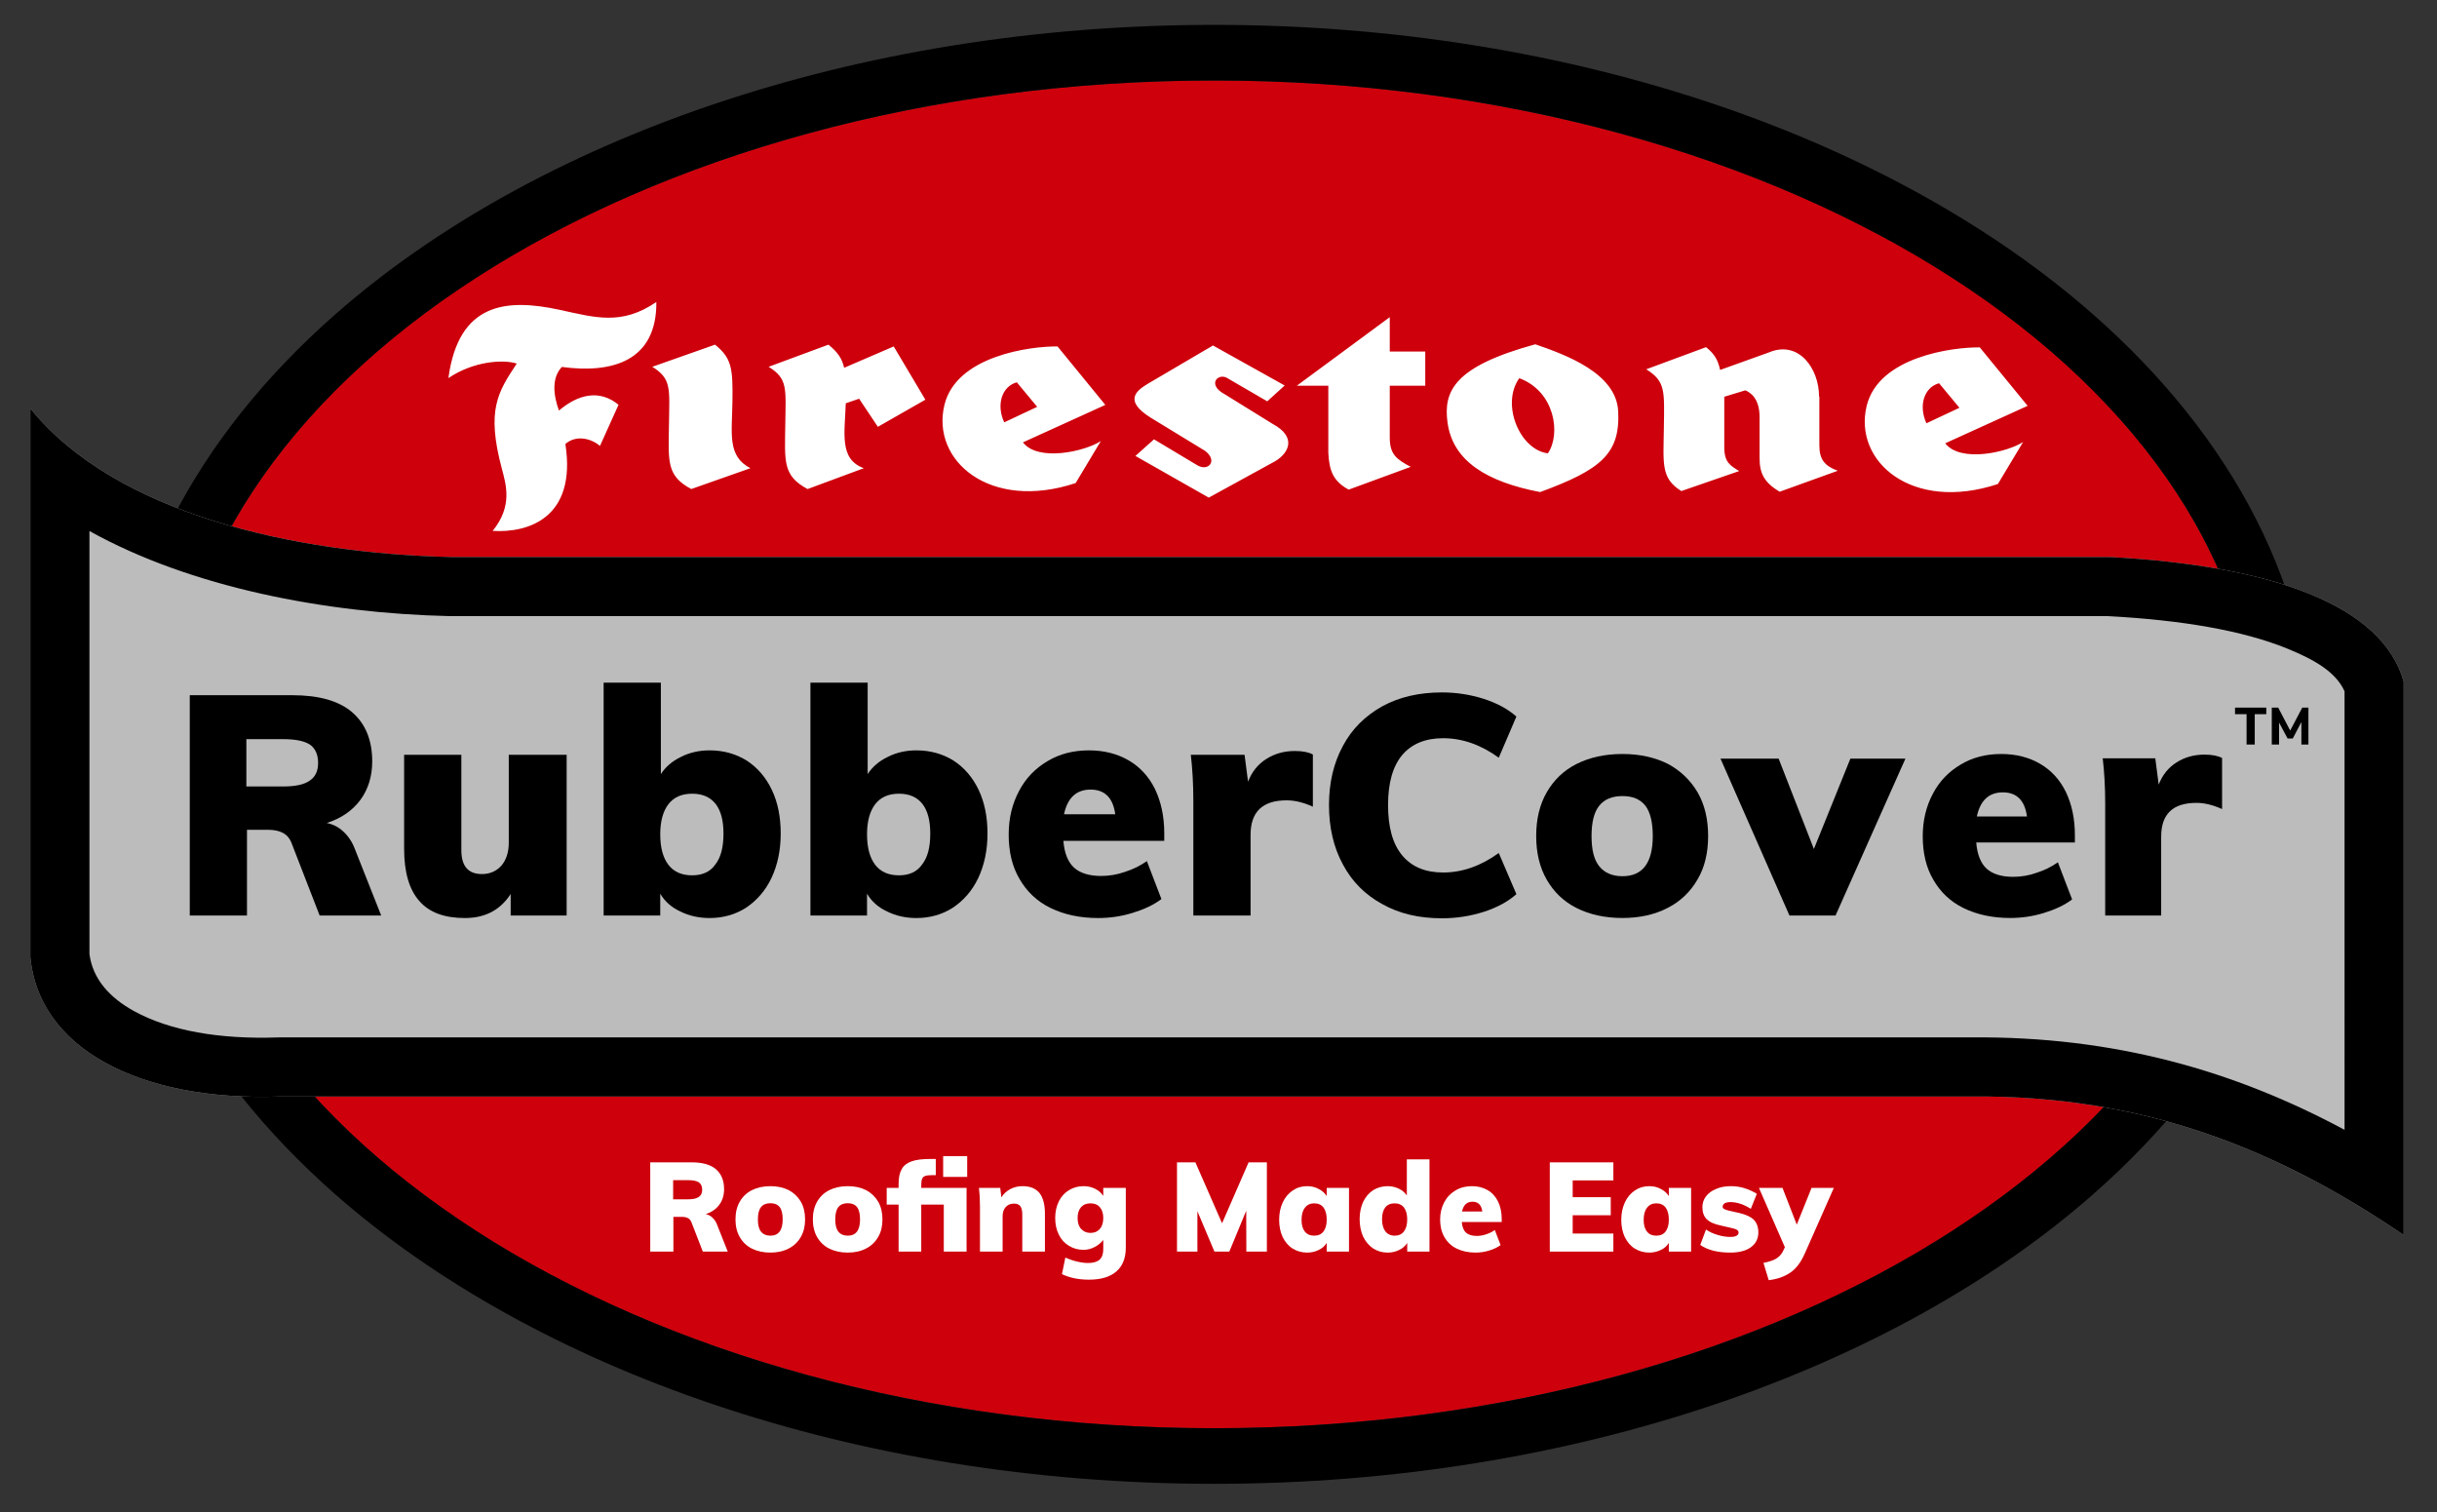 <?xml version="1.0" encoding="UTF-8" standalone="no"?> <svg xmlns="http://www.w3.org/2000/svg" xmlns:xlink="http://www.w3.org/1999/xlink" xmlns:serif="http://www.serif.com/" width="100%" height="100%" viewBox="0 0 701 435" version="1.1" xml:space="preserve" style="fill-rule:evenodd;clip-rule:evenodd;stroke-linejoin:round;stroke-miterlimit:2;"><rect x="0" y="0" width="701" height="435" fill="#333333" stroke="none"/> <g transform="matrix(1,0,0,1,-830.808,0)"> <g id="No-Font" serif:id="No Font" transform="matrix(0.876,0,0,0.724,830.808,0)"> <rect x="0" y="0" width="800" height="600" style="fill:none;"></rect> <g transform="matrix(1.081,0,0,1.261,-12.197,1.63)"> <ellipse cx="380.1" cy="236.368" rx="317.171" ry="212.303" style="fill:rgb(206,0,12);"></ellipse> <path d="M380.1,6.543C489.777,6.543 586.909,42.826 647.198,97.864C689.639,136.608 714.16,184.688 714.16,236.368C714.16,288.048 689.639,336.128 647.198,374.873C586.909,429.911 489.777,466.194 380.1,466.194C270.423,466.194 173.291,429.911 113.002,374.873C70.561,336.128 46.04,288.048 46.04,236.368C46.04,184.688 70.561,136.608 113.002,97.864C173.291,42.826 270.423,6.543 380.1,6.543ZM380.1,24.066C205.049,24.066 62.929,119.195 62.929,236.368C62.929,353.541 205.049,448.671 380.1,448.671C555.151,448.671 697.271,353.541 697.271,236.368C697.271,119.195 555.151,24.066 380.1,24.066Z"></path> </g> <g transform="matrix(1.154,0,0,1.435,-40.269,-40.322)"> <path d="M163.114,182.306L635.143,182.306C681.674,184.678 712.746,195.729 718.848,216.761L718.848,370.021C683.125,346.325 644.801,331.252 595.854,331.669L114.589,331.669C74.122,333.039 45.901,318.136 43.527,293.074L43.527,141.185C67.688,170.277 118.352,181.299 163.114,182.306Z" style="fill:rgb(188,188,188);"></path> <path d="M163.114,182.306L635.143,182.306C681.674,184.678 712.746,195.729 718.848,216.761L718.848,370.021C683.125,346.325 644.801,331.252 595.854,331.669L114.589,331.669C74.122,333.039 45.901,318.136 43.527,293.074L43.527,141.185C67.688,170.277 118.352,181.299 163.114,182.306ZM162.726,198.669C127.469,197.876 89.198,190.727 60.346,175.113C60.346,175.113 60.346,292.202 60.347,292.207C61.246,299.068 66.023,304.248 72.92,307.964C83.137,313.469 97.347,315.875 114.004,315.311C114.199,315.304 114.394,315.301 114.589,315.301C114.589,315.301 595.785,315.301 595.764,315.301C636.724,314.961 670.812,324.602 702.03,340.89C702.03,340.89 702.03,219.503 702.029,219.503C699.61,214.205 693.59,210.778 685.811,207.694C672.938,202.591 655.526,199.762 634.697,198.673L163.114,198.673C162.985,198.673 162.855,198.672 162.726,198.669Z"></path> </g> <g transform="matrix(1.17,0,0,1.425,-46.904,-397.351)"> <g transform="matrix(86.791,0,0,86.264,87.794,534.081)"> <path d="M0.683,-0L0.484,-0L0.392,-0.237C0.381,-0.264 0.356,-0.277 0.317,-0.277L0.249,-0.277L0.249,-0L0.064,-0L0.064,-0.712L0.395,-0.712C0.481,-0.712 0.546,-0.694 0.589,-0.657C0.632,-0.62 0.654,-0.567 0.654,-0.498C0.654,-0.45 0.641,-0.408 0.616,-0.374C0.59,-0.339 0.554,-0.314 0.507,-0.299C0.527,-0.295 0.545,-0.286 0.561,-0.271C0.577,-0.256 0.59,-0.237 0.599,-0.212L0.683,-0ZM0.365,-0.417C0.405,-0.417 0.434,-0.423 0.452,-0.436C0.47,-0.448 0.479,-0.467 0.479,-0.493C0.479,-0.52 0.47,-0.54 0.453,-0.552C0.435,-0.564 0.406,-0.57 0.365,-0.57L0.247,-0.57L0.247,-0.417L0.365,-0.417Z" style="fill-rule:nonzero;"></path> </g> <g transform="matrix(88.742,0,0,88.203,148.981,534.081)"> <path d="M0.565,-0.508L0.565,-0L0.388,-0L0.388,-0.068C0.355,-0.017 0.307,0.008 0.243,0.008C0.178,0.008 0.13,-0.01 0.099,-0.046C0.067,-0.082 0.051,-0.137 0.051,-0.211L0.051,-0.508L0.232,-0.508L0.232,-0.206C0.232,-0.156 0.254,-0.131 0.297,-0.131C0.322,-0.131 0.343,-0.14 0.359,-0.158C0.374,-0.176 0.382,-0.2 0.382,-0.23L0.382,-0.508L0.565,-0.508Z" style="fill-rule:nonzero;"></path> </g> <g transform="matrix(88.742,0,0,88.203,204.711,534.081)"> <path d="M0.389,-0.522C0.433,-0.522 0.472,-0.511 0.506,-0.49C0.54,-0.468 0.567,-0.437 0.586,-0.397C0.605,-0.357 0.614,-0.311 0.614,-0.259C0.614,-0.206 0.604,-0.16 0.585,-0.119C0.566,-0.079 0.539,-0.048 0.505,-0.025C0.471,-0.003 0.432,0.008 0.389,0.008C0.355,0.008 0.324,0.001 0.296,-0.013C0.268,-0.026 0.247,-0.045 0.233,-0.069L0.233,-0L0.054,-0L0.054,-0.736L0.235,-0.736L0.235,-0.447C0.25,-0.47 0.271,-0.488 0.298,-0.501C0.325,-0.515 0.356,-0.522 0.389,-0.522ZM0.334,-0.127C0.366,-0.127 0.391,-0.138 0.407,-0.161C0.425,-0.184 0.433,-0.216 0.433,-0.259C0.433,-0.3 0.425,-0.331 0.408,-0.353C0.391,-0.374 0.367,-0.385 0.334,-0.385C0.301,-0.385 0.276,-0.374 0.259,-0.352C0.242,-0.33 0.233,-0.298 0.233,-0.257C0.233,-0.214 0.242,-0.182 0.259,-0.16C0.276,-0.138 0.301,-0.127 0.334,-0.127Z" style="fill-rule:nonzero;"></path> </g> <g transform="matrix(88.742,0,0,88.203,262.748,534.081)"> <path d="M0.389,-0.522C0.433,-0.522 0.472,-0.511 0.506,-0.49C0.54,-0.468 0.567,-0.437 0.586,-0.397C0.605,-0.357 0.614,-0.311 0.614,-0.259C0.614,-0.206 0.604,-0.16 0.585,-0.119C0.566,-0.079 0.539,-0.048 0.505,-0.025C0.471,-0.003 0.432,0.008 0.389,0.008C0.355,0.008 0.324,0.001 0.296,-0.013C0.268,-0.026 0.247,-0.045 0.233,-0.069L0.233,-0L0.054,-0L0.054,-0.736L0.235,-0.736L0.235,-0.447C0.25,-0.47 0.271,-0.488 0.298,-0.501C0.325,-0.515 0.356,-0.522 0.389,-0.522ZM0.334,-0.127C0.366,-0.127 0.391,-0.138 0.407,-0.161C0.425,-0.184 0.433,-0.216 0.433,-0.259C0.433,-0.3 0.425,-0.331 0.408,-0.353C0.391,-0.374 0.367,-0.385 0.334,-0.385C0.301,-0.385 0.276,-0.374 0.259,-0.352C0.242,-0.33 0.233,-0.298 0.233,-0.257C0.233,-0.214 0.242,-0.182 0.259,-0.16C0.276,-0.138 0.301,-0.127 0.334,-0.127Z" style="fill-rule:nonzero;"></path> </g> <g transform="matrix(88.742,0,0,88.203,320.43,534.081)"> <path d="M0.523,-0.236L0.204,-0.236C0.207,-0.197 0.219,-0.168 0.238,-0.151C0.257,-0.134 0.286,-0.125 0.323,-0.125C0.348,-0.125 0.374,-0.129 0.399,-0.138C0.424,-0.146 0.447,-0.157 0.468,-0.172L0.514,-0.052C0.489,-0.033 0.458,-0.019 0.422,-0.008C0.386,0.003 0.35,0.008 0.314,0.008C0.256,0.008 0.206,-0.003 0.163,-0.024C0.12,-0.045 0.088,-0.076 0.065,-0.116C0.042,-0.155 0.031,-0.202 0.031,-0.256C0.031,-0.307 0.042,-0.353 0.064,-0.394C0.085,-0.434 0.115,-0.465 0.154,-0.488C0.192,-0.511 0.236,-0.522 0.285,-0.522C0.333,-0.522 0.375,-0.511 0.411,-0.49C0.447,-0.469 0.475,-0.438 0.494,-0.399C0.513,-0.359 0.523,-0.313 0.523,-0.26L0.523,-0.236ZM0.29,-0.398C0.245,-0.398 0.217,-0.372 0.206,-0.32L0.368,-0.32C0.361,-0.372 0.335,-0.398 0.29,-0.398Z" style="fill-rule:nonzero;"></path> </g> <g transform="matrix(88.742,0,0,88.203,370.214,534.081)"> <path d="M0.375,-0.52C0.4,-0.52 0.419,-0.516 0.432,-0.509L0.432,-0.344C0.403,-0.357 0.376,-0.364 0.349,-0.364C0.273,-0.364 0.235,-0.328 0.235,-0.255L0.235,-0L0.054,-0L0.054,-0.362C0.054,-0.417 0.051,-0.465 0.046,-0.508L0.216,-0.508L0.227,-0.423C0.239,-0.454 0.258,-0.478 0.285,-0.495C0.312,-0.512 0.342,-0.52 0.375,-0.52Z" style="fill-rule:nonzero;"></path> </g> <g transform="matrix(86.791,0,0,86.264,409.171,534.081)"> <path d="M0.41,0.009C0.336,0.009 0.272,-0.006 0.217,-0.037C0.162,-0.067 0.119,-0.11 0.09,-0.165C0.06,-0.22 0.045,-0.284 0.045,-0.357C0.045,-0.429 0.06,-0.493 0.09,-0.548C0.119,-0.603 0.162,-0.645 0.217,-0.676C0.272,-0.706 0.336,-0.721 0.41,-0.721C0.457,-0.721 0.502,-0.714 0.546,-0.7C0.589,-0.686 0.624,-0.667 0.651,-0.643L0.594,-0.51C0.536,-0.552 0.476,-0.573 0.414,-0.573C0.357,-0.573 0.313,-0.555 0.282,-0.519C0.251,-0.482 0.236,-0.428 0.236,-0.357C0.236,-0.285 0.251,-0.231 0.282,-0.194C0.313,-0.157 0.357,-0.139 0.414,-0.139C0.476,-0.139 0.536,-0.16 0.594,-0.202L0.651,-0.069C0.624,-0.045 0.589,-0.026 0.546,-0.012C0.502,0.002 0.457,0.009 0.41,0.009Z" style="fill-rule:nonzero;"></path> </g> <g transform="matrix(86.791,0,0,86.264,468.537,534.081)"> <path d="M0.31,0.008C0.253,0.008 0.204,-0.003 0.162,-0.024C0.12,-0.045 0.088,-0.076 0.065,-0.116C0.042,-0.156 0.031,-0.203 0.031,-0.257C0.031,-0.311 0.042,-0.358 0.065,-0.398C0.088,-0.438 0.12,-0.469 0.162,-0.49C0.204,-0.511 0.253,-0.522 0.31,-0.522C0.366,-0.522 0.415,-0.511 0.457,-0.49C0.498,-0.468 0.53,-0.437 0.553,-0.398C0.576,-0.358 0.587,-0.311 0.587,-0.257C0.587,-0.203 0.576,-0.156 0.553,-0.117C0.53,-0.077 0.498,-0.046 0.457,-0.025C0.415,-0.003 0.366,0.008 0.31,0.008ZM0.31,-0.127C0.375,-0.127 0.408,-0.17 0.408,-0.257C0.408,-0.301 0.4,-0.334 0.384,-0.355C0.367,-0.376 0.343,-0.386 0.31,-0.386C0.277,-0.386 0.252,-0.376 0.235,-0.355C0.218,-0.334 0.21,-0.301 0.21,-0.257C0.21,-0.212 0.218,-0.18 0.235,-0.159C0.252,-0.138 0.277,-0.127 0.31,-0.127Z" style="fill-rule:nonzero;"></path> </g> <g transform="matrix(86.791,0,0,86.264,524.604,534.081)"> <path d="M0.401,-0.507L0.579,-0.507L0.353,-0L0.204,-0L-0.019,-0.507L0.169,-0.507L0.283,-0.215L0.401,-0.507Z" style="fill-rule:nonzero;"></path> </g> <g transform="matrix(86.791,0,0,86.264,577.025,534.081)"> <path d="M0.523,-0.236L0.204,-0.236C0.207,-0.197 0.219,-0.168 0.238,-0.151C0.257,-0.134 0.286,-0.125 0.323,-0.125C0.348,-0.125 0.374,-0.129 0.399,-0.138C0.424,-0.146 0.447,-0.157 0.468,-0.172L0.514,-0.052C0.489,-0.033 0.458,-0.019 0.422,-0.008C0.386,0.003 0.35,0.008 0.314,0.008C0.256,0.008 0.206,-0.003 0.163,-0.024C0.12,-0.045 0.088,-0.076 0.065,-0.116C0.042,-0.155 0.031,-0.202 0.031,-0.256C0.031,-0.307 0.042,-0.353 0.064,-0.394C0.085,-0.434 0.115,-0.465 0.154,-0.488C0.192,-0.511 0.236,-0.522 0.285,-0.522C0.333,-0.522 0.375,-0.511 0.411,-0.49C0.447,-0.469 0.475,-0.438 0.494,-0.399C0.513,-0.359 0.523,-0.313 0.523,-0.26L0.523,-0.236ZM0.29,-0.398C0.245,-0.398 0.217,-0.372 0.206,-0.32L0.368,-0.32C0.361,-0.372 0.335,-0.398 0.29,-0.398Z" style="fill-rule:nonzero;"></path> </g> <g transform="matrix(86.791,0,0,86.264,626.236,534.081)"> <path d="M0.375,-0.52C0.4,-0.52 0.419,-0.516 0.432,-0.509L0.432,-0.344C0.403,-0.357 0.376,-0.364 0.349,-0.364C0.273,-0.364 0.235,-0.328 0.235,-0.255L0.235,-0L0.054,-0L0.054,-0.362C0.054,-0.417 0.051,-0.465 0.046,-0.508L0.216,-0.508L0.227,-0.423C0.239,-0.454 0.258,-0.478 0.285,-0.495C0.312,-0.512 0.342,-0.52 0.375,-0.52Z" style="fill-rule:nonzero;"></path> </g> <g transform="matrix(24.38,0,0,24.232,667.115,493.372)"> <path d="M0.01,-0.636L0.01,-0.712L0.37,-0.712L0.37,-0.636L0.237,-0.636L0.237,-0.287L0.143,-0.287L0.143,-0.636L0.01,-0.636ZM0.784,-0.712L0.855,-0.712L0.855,-0.287L0.774,-0.287L0.774,-0.546L0.675,-0.357L0.615,-0.357L0.517,-0.54L0.517,-0.287L0.433,-0.287L0.433,-0.712L0.507,-0.712L0.645,-0.448L0.784,-0.712Z" style="fill-rule:nonzero;"></path> </g> </g> <g transform="matrix(0.634,0,0,0.356,152.916,293.564)"> <g transform="matrix(64.834,0,0,139.868,91.435,572.106)"> <path d="M0.683,-0L0.484,-0L0.392,-0.237C0.381,-0.264 0.356,-0.277 0.317,-0.277L0.249,-0.277L0.249,-0L0.064,-0L0.064,-0.712L0.395,-0.712C0.481,-0.712 0.546,-0.694 0.589,-0.657C0.632,-0.62 0.654,-0.567 0.654,-0.498C0.654,-0.45 0.641,-0.408 0.616,-0.374C0.59,-0.339 0.554,-0.314 0.507,-0.299C0.527,-0.295 0.545,-0.286 0.561,-0.271C0.577,-0.256 0.59,-0.237 0.599,-0.212L0.683,-0ZM0.365,-0.417C0.405,-0.417 0.434,-0.423 0.452,-0.436C0.47,-0.448 0.479,-0.467 0.479,-0.493C0.479,-0.52 0.47,-0.54 0.453,-0.552C0.435,-0.564 0.406,-0.57 0.365,-0.57L0.247,-0.57L0.247,-0.417L0.365,-0.417Z" style="fill:white;fill-rule:nonzero;"></path> </g> <g transform="matrix(64.834,0,0,139.868,137.727,572.106)"> <path d="M0.31,0.008C0.253,0.008 0.204,-0.003 0.162,-0.024C0.12,-0.045 0.088,-0.076 0.065,-0.116C0.042,-0.156 0.031,-0.203 0.031,-0.257C0.031,-0.311 0.042,-0.358 0.065,-0.398C0.088,-0.438 0.12,-0.469 0.162,-0.49C0.204,-0.511 0.253,-0.522 0.31,-0.522C0.366,-0.522 0.415,-0.511 0.457,-0.49C0.498,-0.468 0.53,-0.437 0.553,-0.398C0.576,-0.358 0.587,-0.311 0.587,-0.257C0.587,-0.203 0.576,-0.156 0.553,-0.117C0.53,-0.077 0.498,-0.046 0.457,-0.025C0.415,-0.003 0.366,0.008 0.31,0.008ZM0.31,-0.127C0.375,-0.127 0.408,-0.17 0.408,-0.257C0.408,-0.301 0.4,-0.334 0.384,-0.355C0.367,-0.376 0.343,-0.386 0.31,-0.386C0.277,-0.386 0.252,-0.376 0.235,-0.355C0.218,-0.334 0.21,-0.301 0.21,-0.257C0.21,-0.212 0.218,-0.18 0.235,-0.159C0.252,-0.138 0.277,-0.127 0.31,-0.127Z" style="fill:white;fill-rule:nonzero;"></path> </g> <g transform="matrix(64.834,0,0,139.868,177.795,572.106)"> <path d="M0.31,0.008C0.253,0.008 0.204,-0.003 0.162,-0.024C0.12,-0.045 0.088,-0.076 0.065,-0.116C0.042,-0.156 0.031,-0.203 0.031,-0.257C0.031,-0.311 0.042,-0.358 0.065,-0.398C0.088,-0.438 0.12,-0.469 0.162,-0.49C0.204,-0.511 0.253,-0.522 0.31,-0.522C0.366,-0.522 0.415,-0.511 0.457,-0.49C0.498,-0.468 0.53,-0.437 0.553,-0.398C0.576,-0.358 0.587,-0.311 0.587,-0.257C0.587,-0.203 0.576,-0.156 0.553,-0.117C0.53,-0.077 0.498,-0.046 0.457,-0.025C0.415,-0.003 0.366,0.008 0.31,0.008ZM0.31,-0.127C0.375,-0.127 0.408,-0.17 0.408,-0.257C0.408,-0.301 0.4,-0.334 0.384,-0.355C0.367,-0.376 0.343,-0.386 0.31,-0.386C0.277,-0.386 0.252,-0.376 0.235,-0.355C0.218,-0.334 0.21,-0.301 0.21,-0.257C0.21,-0.212 0.218,-0.18 0.235,-0.159C0.252,-0.138 0.277,-0.127 0.31,-0.127Z" style="fill:white;fill-rule:nonzero;"></path> </g> <g transform="matrix(64.834,0,0,139.868,217.863,572.106)"> <path d="M0.454,-0.762L0.646,-0.762L0.646,-0.596L0.454,-0.596L0.454,-0.762ZM0.279,-0.508L0.641,-0.508L0.641,-0L0.459,-0L0.459,-0.375L0.279,-0.375L0.279,-0L0.098,-0L0.098,-0.375L0.003,-0.375L0.003,-0.508L0.098,-0.508L0.098,-0.539C0.098,-0.59 0.106,-0.629 0.123,-0.658C0.139,-0.687 0.165,-0.707 0.202,-0.72C0.238,-0.733 0.288,-0.739 0.351,-0.739L0.395,-0.739L0.395,-0.61L0.371,-0.61C0.344,-0.61 0.324,-0.608 0.312,-0.604C0.299,-0.6 0.291,-0.592 0.286,-0.581C0.281,-0.57 0.279,-0.551 0.279,-0.526L0.279,-0.508Z" style="fill:white;fill-rule:nonzero;"></path> </g> <g transform="matrix(64.834,0,0,139.868,262.858,572.106)"> <path d="M0.394,-0.522C0.454,-0.522 0.499,-0.504 0.529,-0.468C0.558,-0.431 0.573,-0.376 0.573,-0.303L0.573,-0L0.392,-0L0.392,-0.295C0.392,-0.326 0.387,-0.349 0.376,-0.363C0.365,-0.376 0.349,-0.383 0.326,-0.383C0.299,-0.383 0.277,-0.374 0.26,-0.356C0.243,-0.337 0.235,-0.313 0.235,-0.283L0.235,-0L0.054,-0L0.054,-0.362C0.054,-0.417 0.051,-0.465 0.046,-0.508L0.216,-0.508L0.225,-0.433C0.244,-0.462 0.268,-0.484 0.297,-0.499C0.326,-0.514 0.358,-0.522 0.394,-0.522Z" style="fill:white;fill-rule:nonzero;"></path> </g> <g transform="matrix(64.834,0,0,139.868,303.314,572.106)"> <path d="M0.595,-0.508L0.595,-0.032C0.595,0.051 0.57,0.115 0.52,0.158C0.47,0.202 0.397,0.224 0.3,0.224C0.217,0.224 0.146,0.209 0.085,0.18L0.112,0.048C0.142,0.061 0.173,0.072 0.204,0.079C0.236,0.087 0.266,0.091 0.294,0.091C0.335,0.091 0.366,0.082 0.386,0.064C0.405,0.047 0.415,0.019 0.415,-0.018L0.415,-0.093C0.398,-0.071 0.376,-0.052 0.347,-0.037C0.319,-0.022 0.289,-0.014 0.257,-0.014C0.214,-0.014 0.175,-0.025 0.141,-0.046C0.106,-0.067 0.079,-0.096 0.06,-0.135C0.041,-0.173 0.031,-0.217 0.031,-0.268C0.031,-0.318 0.041,-0.362 0.06,-0.401C0.079,-0.439 0.106,-0.469 0.141,-0.49C0.175,-0.511 0.214,-0.522 0.257,-0.522C0.291,-0.522 0.322,-0.515 0.35,-0.501C0.378,-0.487 0.4,-0.468 0.415,-0.444L0.415,-0.508L0.595,-0.508ZM0.313,-0.149C0.345,-0.149 0.37,-0.16 0.388,-0.181C0.406,-0.202 0.415,-0.231 0.415,-0.268C0.415,-0.304 0.406,-0.333 0.388,-0.354C0.37,-0.375 0.345,-0.385 0.313,-0.385C0.281,-0.385 0.256,-0.375 0.237,-0.354C0.219,-0.333 0.21,-0.305 0.21,-0.268C0.21,-0.231 0.219,-0.202 0.238,-0.181C0.257,-0.16 0.282,-0.149 0.313,-0.149Z" style="fill:white;fill-rule:nonzero;"></path> </g> <g transform="matrix(64.834,0,0,139.868,364.064,572.106)"> <path d="M0.639,-0.712L0.785,-0.712L0.785,-0L0.621,-0L0.62,-0.326L0.485,-0L0.366,-0L0.23,-0.322L0.23,-0L0.067,-0L0.067,-0.712L0.214,-0.712L0.427,-0.226L0.639,-0.712Z" style="fill:white;fill-rule:nonzero;"></path> </g> <g transform="matrix(64.834,0,0,139.868,419.303,572.106)"> <path d="M0.589,-0.508L0.589,-0L0.411,-0L0.411,-0.069C0.396,-0.045 0.375,-0.026 0.347,-0.013C0.319,0.001 0.288,0.008 0.255,0.008C0.212,0.008 0.173,-0.003 0.139,-0.024C0.105,-0.045 0.079,-0.076 0.059,-0.116C0.041,-0.155 0.031,-0.201 0.031,-0.253C0.031,-0.306 0.041,-0.352 0.06,-0.393C0.079,-0.434 0.106,-0.465 0.14,-0.488C0.174,-0.511 0.212,-0.522 0.255,-0.522C0.288,-0.522 0.319,-0.515 0.346,-0.5C0.374,-0.486 0.396,-0.467 0.411,-0.443L0.411,-0.508L0.589,-0.508ZM0.311,-0.127C0.343,-0.127 0.368,-0.138 0.385,-0.16C0.402,-0.182 0.411,-0.214 0.411,-0.255C0.411,-0.297 0.402,-0.329 0.385,-0.352C0.368,-0.374 0.343,-0.385 0.311,-0.385C0.28,-0.385 0.255,-0.374 0.237,-0.35C0.219,-0.328 0.21,-0.295 0.21,-0.253C0.21,-0.212 0.219,-0.181 0.236,-0.16C0.253,-0.138 0.278,-0.127 0.311,-0.127Z" style="fill:white;fill-rule:nonzero;"></path> </g> <g transform="matrix(64.834,0,0,139.868,460.992,572.106)"> <path d="M0.589,-0.736L0.589,-0L0.411,-0L0.411,-0.069C0.396,-0.045 0.375,-0.026 0.347,-0.013C0.319,0.001 0.288,0.008 0.255,0.008C0.212,0.008 0.173,-0.003 0.139,-0.025C0.105,-0.048 0.079,-0.079 0.059,-0.119C0.041,-0.16 0.031,-0.206 0.031,-0.259C0.031,-0.311 0.041,-0.357 0.059,-0.397C0.079,-0.437 0.105,-0.468 0.139,-0.49C0.173,-0.511 0.212,-0.522 0.255,-0.522C0.287,-0.522 0.317,-0.515 0.344,-0.502C0.371,-0.489 0.392,-0.471 0.408,-0.448L0.408,-0.736L0.589,-0.736ZM0.311,-0.127C0.343,-0.127 0.368,-0.138 0.385,-0.161C0.402,-0.183 0.411,-0.215 0.411,-0.257C0.411,-0.298 0.402,-0.329 0.385,-0.352C0.367,-0.374 0.342,-0.385 0.311,-0.385C0.278,-0.385 0.253,-0.374 0.236,-0.353C0.219,-0.331 0.21,-0.3 0.21,-0.259C0.21,-0.217 0.219,-0.185 0.236,-0.162C0.254,-0.139 0.279,-0.127 0.311,-0.127Z" style="fill:white;fill-rule:nonzero;"></path> </g> <g transform="matrix(64.834,0,0,139.868,502.68,572.106)"> <path d="M0.523,-0.236L0.204,-0.236C0.207,-0.197 0.219,-0.168 0.238,-0.151C0.257,-0.134 0.286,-0.125 0.323,-0.125C0.348,-0.125 0.374,-0.129 0.399,-0.138C0.424,-0.146 0.447,-0.157 0.468,-0.172L0.514,-0.052C0.489,-0.033 0.458,-0.019 0.422,-0.008C0.386,0.003 0.35,0.008 0.314,0.008C0.256,0.008 0.206,-0.003 0.163,-0.024C0.12,-0.045 0.088,-0.076 0.065,-0.116C0.042,-0.155 0.031,-0.202 0.031,-0.256C0.031,-0.307 0.042,-0.353 0.064,-0.394C0.085,-0.434 0.115,-0.465 0.154,-0.488C0.192,-0.511 0.236,-0.522 0.285,-0.522C0.333,-0.522 0.375,-0.511 0.411,-0.49C0.447,-0.469 0.475,-0.438 0.494,-0.399C0.513,-0.359 0.523,-0.313 0.523,-0.26L0.523,-0.236ZM0.29,-0.398C0.245,-0.398 0.217,-0.372 0.206,-0.32L0.368,-0.32C0.361,-0.372 0.335,-0.398 0.29,-0.398Z" style="fill:white;fill-rule:nonzero;"></path> </g> <g transform="matrix(64.834,0,0,139.868,557.336,572.106)"> <path d="M0.064,-0L0.064,-0.712L0.572,-0.712L0.572,-0.568L0.247,-0.568L0.247,-0.434L0.551,-0.434L0.551,-0.29L0.247,-0.29L0.247,-0.144L0.572,-0.144L0.572,-0L0.064,-0Z" style="fill:white;fill-rule:nonzero;"></path> </g> <g transform="matrix(64.834,0,0,139.868,596.496,572.106)"> <path d="M0.589,-0.508L0.589,-0L0.411,-0L0.411,-0.069C0.396,-0.045 0.375,-0.026 0.347,-0.013C0.319,0.001 0.288,0.008 0.255,0.008C0.212,0.008 0.173,-0.003 0.139,-0.024C0.105,-0.045 0.079,-0.076 0.059,-0.116C0.041,-0.155 0.031,-0.201 0.031,-0.253C0.031,-0.306 0.041,-0.352 0.06,-0.393C0.079,-0.434 0.106,-0.465 0.14,-0.488C0.174,-0.511 0.212,-0.522 0.255,-0.522C0.288,-0.522 0.319,-0.515 0.346,-0.5C0.374,-0.486 0.396,-0.467 0.411,-0.443L0.411,-0.508L0.589,-0.508ZM0.311,-0.127C0.343,-0.127 0.368,-0.138 0.385,-0.16C0.402,-0.182 0.411,-0.214 0.411,-0.255C0.411,-0.297 0.402,-0.329 0.385,-0.352C0.368,-0.374 0.343,-0.385 0.311,-0.385C0.28,-0.385 0.255,-0.374 0.237,-0.35C0.219,-0.328 0.21,-0.295 0.21,-0.253C0.21,-0.212 0.219,-0.181 0.236,-0.16C0.253,-0.138 0.278,-0.127 0.311,-0.127Z" style="fill:white;fill-rule:nonzero;"></path> </g> <g transform="matrix(64.834,0,0,139.868,638.184,572.106)"> <path d="M0.259,0.008C0.158,0.008 0.078,-0.012 0.019,-0.053L0.065,-0.176C0.092,-0.157 0.123,-0.143 0.158,-0.133C0.193,-0.122 0.227,-0.117 0.26,-0.117C0.281,-0.117 0.297,-0.12 0.308,-0.126C0.319,-0.132 0.325,-0.14 0.325,-0.151C0.325,-0.16 0.321,-0.168 0.313,-0.173C0.304,-0.179 0.288,-0.184 0.265,-0.189L0.183,-0.208C0.131,-0.219 0.094,-0.235 0.07,-0.259C0.048,-0.281 0.036,-0.313 0.036,-0.354C0.036,-0.387 0.046,-0.416 0.065,-0.441C0.084,-0.466 0.111,-0.486 0.146,-0.5C0.18,-0.515 0.219,-0.522 0.264,-0.522C0.301,-0.522 0.337,-0.517 0.372,-0.506C0.407,-0.495 0.44,-0.48 0.471,-0.461L0.423,-0.341C0.396,-0.358 0.369,-0.372 0.341,-0.381C0.313,-0.39 0.287,-0.395 0.262,-0.395C0.242,-0.395 0.226,-0.392 0.215,-0.386C0.204,-0.379 0.198,-0.37 0.198,-0.358C0.198,-0.351 0.201,-0.345 0.208,-0.341C0.215,-0.336 0.227,-0.332 0.246,-0.327L0.331,-0.308C0.385,-0.295 0.424,-0.277 0.448,-0.253C0.471,-0.228 0.483,-0.195 0.483,-0.153C0.483,-0.103 0.463,-0.064 0.424,-0.035C0.384,-0.006 0.329,0.008 0.259,0.008Z" style="fill:white;fill-rule:nonzero;"></path> </g> <g transform="matrix(64.834,0,0,139.868,671.055,572.106)"> <path d="M0.579,-0.508L0.346,0.018C0.315,0.087 0.277,0.137 0.231,0.168C0.184,0.2 0.127,0.22 0.059,0.228L0.017,0.09C0.064,0.081 0.099,0.069 0.122,0.054C0.145,0.039 0.163,0.019 0.175,-0.007L0.188,-0.035L-0.019,-0.508L0.169,-0.508L0.283,-0.215L0.401,-0.508L0.579,-0.508Z" style="fill:white;fill-rule:nonzero;"></path> </g> </g> <g transform="matrix(0.301,0,0,0.364,147.241,119.991)"> <path d="M226.85,0C188.78,25.91 160.22,16.92 121.09,8.46C62.4,-4.23 11.1,1.06 0,83C27.49,64.51 59.75,62.4 74.56,67.16C53.94,98.36 41.32,117.76 58.17,181.38C62.92,199.38 70.33,222.62 48.29,249.77C86.72,252.24 140.13,235.84 127.61,154.94C139.07,144.89 155.46,148.59 165.34,157.05L185.6,112.11C164.99,95.19 141.72,100.47 120.6,118.45C114.26,101 112.67,82.5 123.78,70.86C178.73,78.26 227.38,64.51 226.85,0ZM309.85,108.4C310.38,72.97 309.32,61.34 290.85,46.53L222.45,70.69C243.61,83.91 241.14,94.3 240.61,133.79C240.07,174 237.61,189.48 264.94,204.11L329.45,181.38C304.06,168.16 309.34,143.83 309.87,108.4L309.85,108.4ZM431.74,71.77C429.4,61.5 424.49,54.47 414.58,46.53L349.36,70.68C370.51,83.91 368,94.3 367.51,133.79C366.97,174 364.51,189.48 391.84,204.12L453.18,181.37C425.86,171.51 432.55,142.52 433.47,110.53L448.06,105.53L468.51,136.2L520.33,106.59L485.79,48.47L431.74,71.77ZM664.52,48.47C634.9,48.12 554.18,58.69 541.13,112.28C526.33,173.1 590.84,228.62 684.26,197.59L711.76,151.76C694.49,163.05 643.37,174.68 626.76,153.18L716.65,112.28L664.52,48.47ZM606.35,131.32C597.54,112.32 603.53,92.19 620.1,87.6L642.31,114.4L606.35,131.32ZM899.3,133.08L842.9,98.18C828.62,87.78 841.14,77.03 850.3,83.37L893.3,108.37L912.3,91.09L834.09,47.42L763.93,88.66C752.37,95.66 734.67,106.66 766.4,126.38L825.47,162.45C840.08,173.62 828.47,185.61 816.47,177.85L769.74,149.85L749.48,168L829.48,213.48L902.1,173.64C917.28,164.46 925.39,147.18 899.3,133.08ZM1026.94,16.51L925.54,91.34L959.91,91.34L959.91,164.58C960.97,183.58 964.68,195.25 982.12,204.76L1049.81,179.91C1033.95,171.45 1026.94,166.16 1026.94,147.66L1026.94,91.34L1065.67,91.34L1065.67,54.06L1026.94,54.06L1026.94,16.51ZM1185.71,46.13C1096.88,70.45 1085.24,97.42 1090,131.79C1095.78,173.57 1132.83,196.3 1191,207.41C1257.1,183.08 1278.53,165.72 1276.13,119.1C1274,77.85 1219.55,57.76 1185.71,46.13ZM1199.46,165.13C1168.79,161.42 1147.9,111.45 1168.26,83.13C1207.39,97.68 1213.74,144.22 1199.46,165.11L1199.46,165.13ZM1495.59,156.31L1495.59,103.76L1495.23,102.71C1495.23,73.1 1473.37,41.01 1440.23,55.12L1387.35,74.12C1385.01,63.85 1381.9,57.2 1371.98,49.26L1306.76,73.41C1327.91,86.63 1326.5,97.03 1325.98,136.51C1325.44,176.73 1322.48,192.22 1345.04,206.32L1408.15,184.47C1398.31,178.47 1391.87,174.95 1391.87,158.38L1391.87,103.38L1414.87,96.38C1422.28,99.56 1430.39,106.96 1430.39,126L1430.39,170.41C1430.39,186.98 1435.32,196.85 1452.25,207.07L1515.7,184.16C1501.23,178.86 1495.59,171.81 1495.59,156.29L1495.59,156.31ZM1632.9,154.2L1722.79,113.3L1670.61,49.5C1641,49.14 1560.27,59.72 1547.23,113.3C1532.42,174.13 1596.94,229.64 1690.36,198.61L1717.86,152.79C1700.58,164.05 1649.46,175.68 1632.9,154.18L1632.9,154.2ZM1626.2,88.63L1648.41,115.42L1612.41,132.34C1603.63,113.28 1609.63,93.19 1626.2,88.61L1626.2,88.63Z" style="fill:white;fill-rule:nonzero;"></path> </g> </g> </g> </svg> 